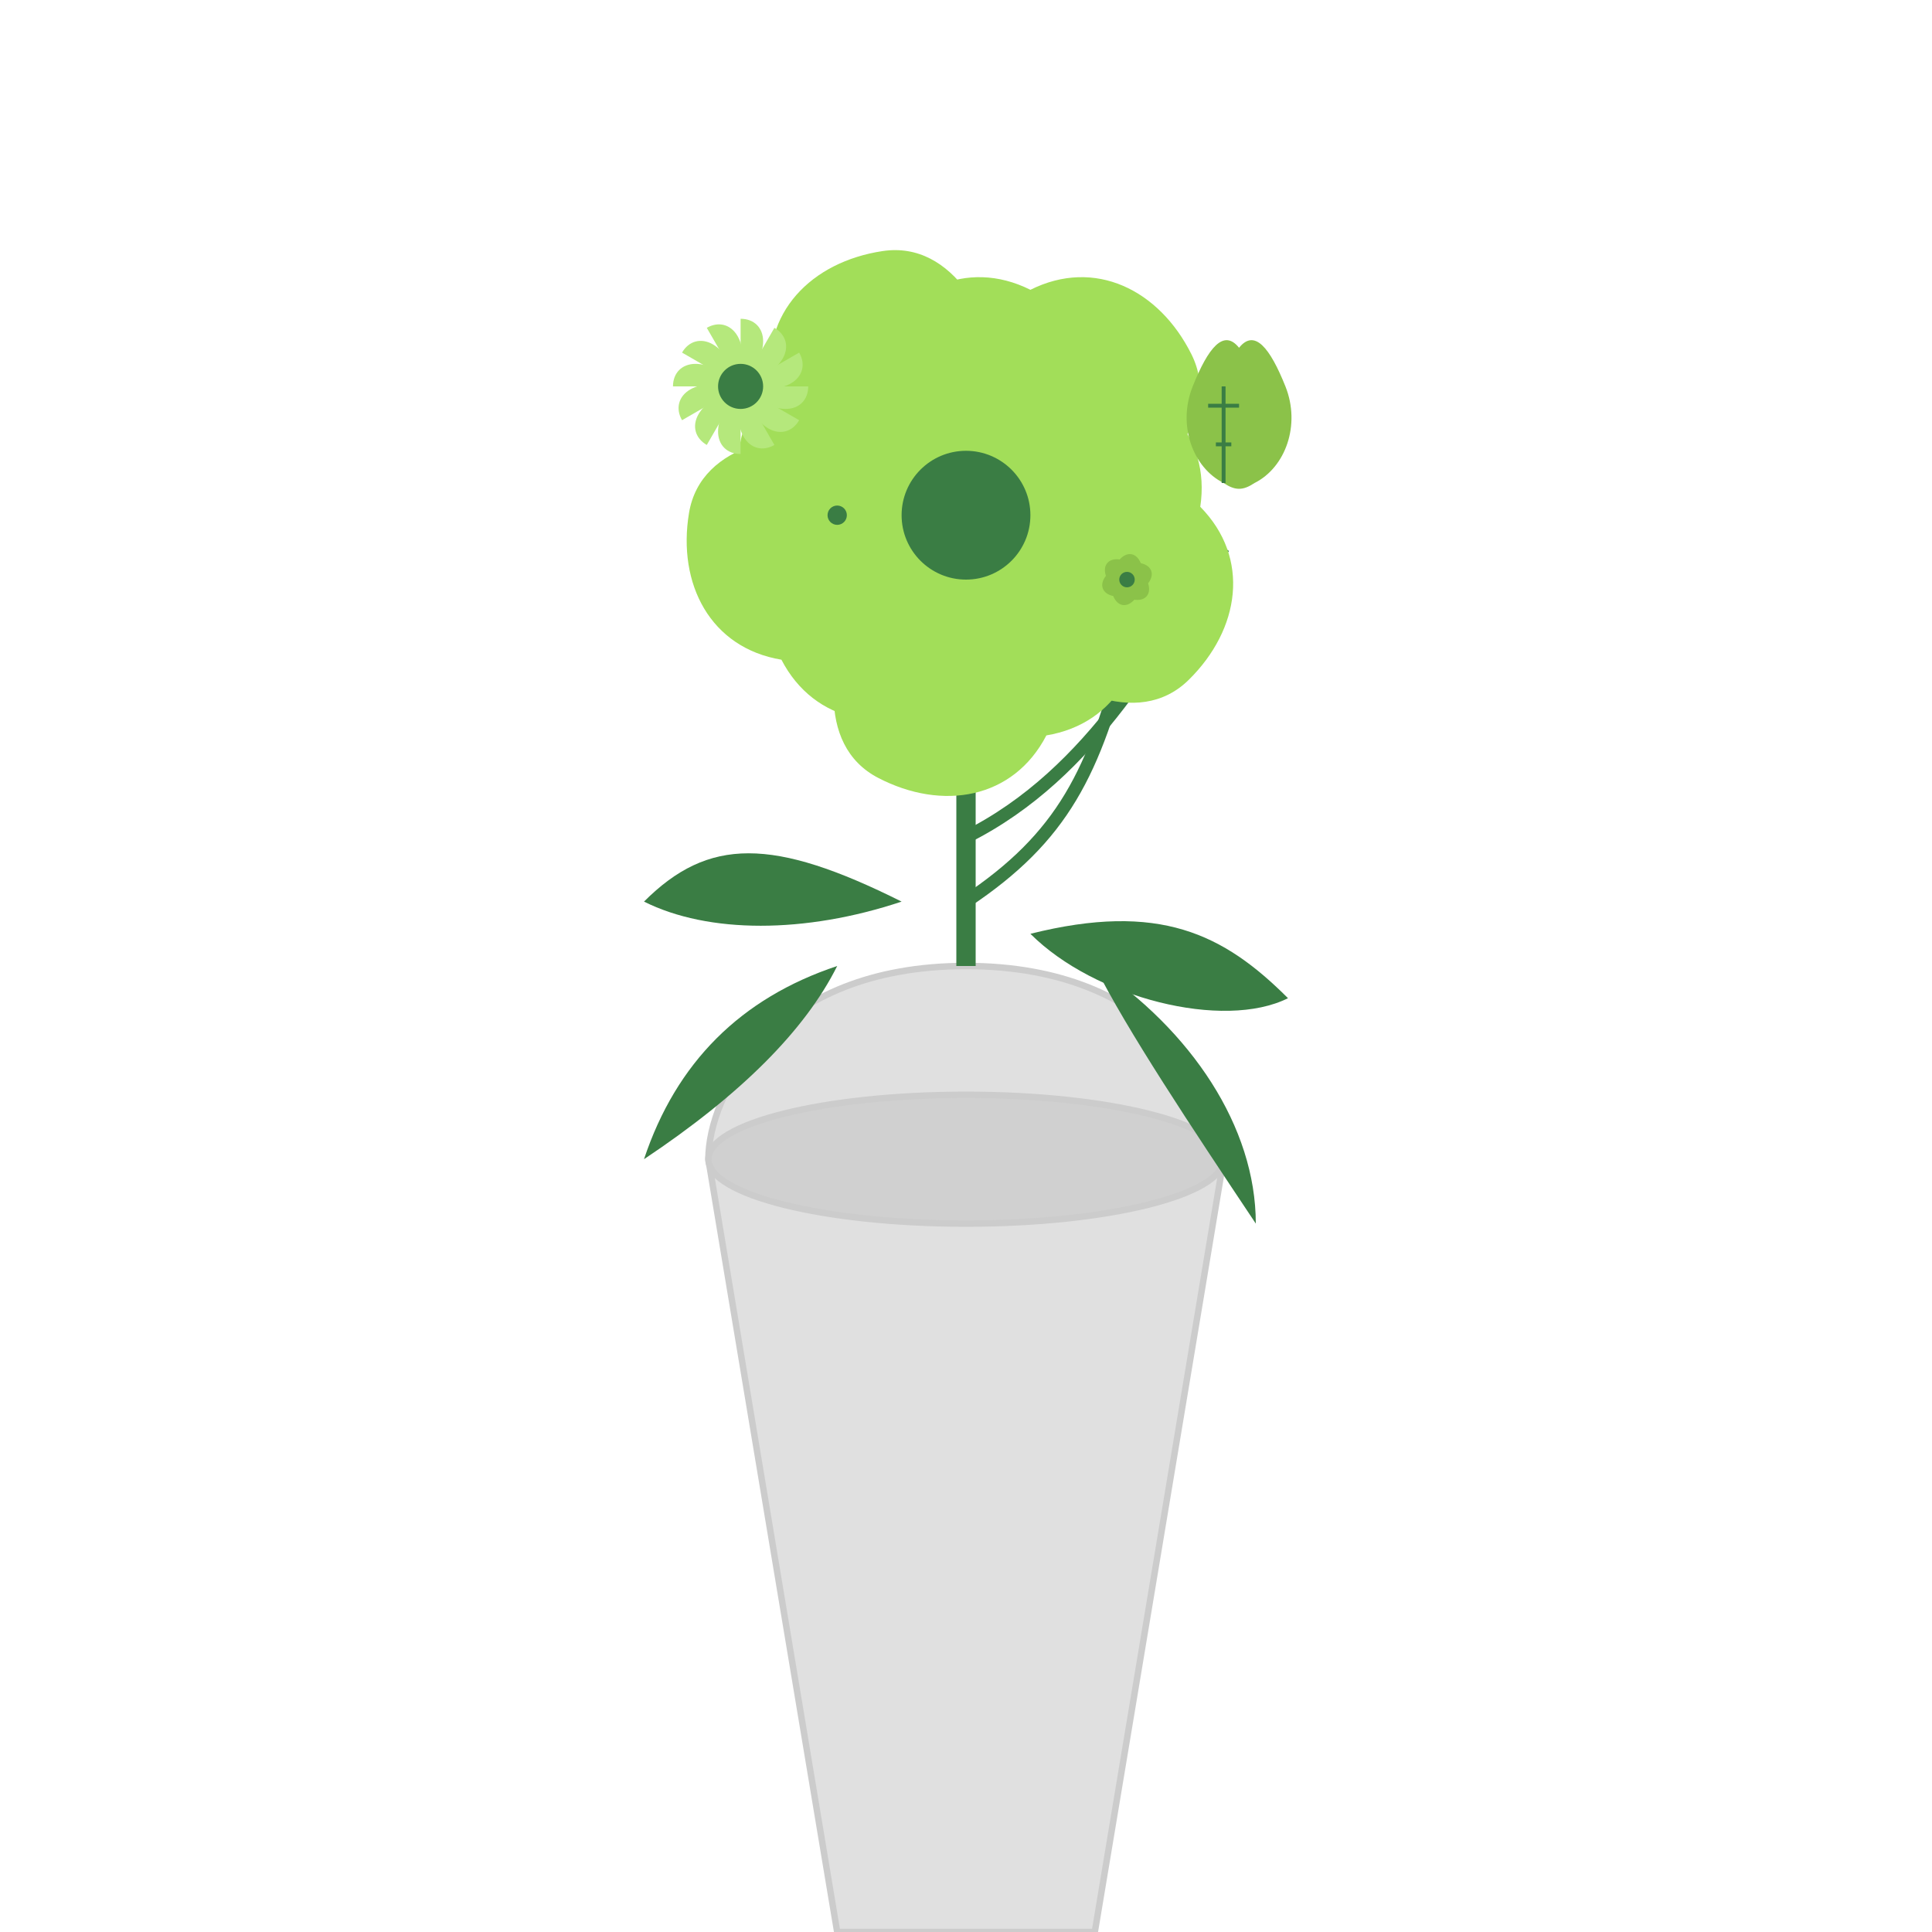 <svg xmlns="http://www.w3.org/2000/svg" viewBox="0 0 300 300" width="300" height="300">
  <!-- Vase -->
  <path d="M130,300 L110,180 C110,170 120,150 150,150 C180,150 190,170 190,180 L170,300 Z" fill="#e0e0e0" stroke="#cccccc" stroke-width="1" />
  <ellipse cx="150" cy="180" rx="40" ry="10" fill="#d0d0d0" stroke="#cccccc" stroke-width="1" />
  
  <!-- Stems -->
  <path d="M150,150 L150,90" stroke="#3a7d44" stroke-width="3" fill="none" />
  <path d="M150,110 C130,100 120,90 115,70" stroke="#3a7d44" stroke-width="2" fill="none" />
  <path d="M150,130 C170,120 180,100 190,85" stroke="#3a7d44" stroke-width="2" fill="none" />
  <path d="M150,120 C140,115 135,105 130,90" stroke="#3a7d44" stroke-width="2" fill="none" />
  <path d="M150,140 C165,130 170,120 175,100" stroke="#3a7d44" stroke-width="2" fill="none" />
  
  <!-- Large central flower (rose-like) -->
  <g transform="translate(150,80)">
    <!-- Petals -->
    <path d="M0,0 C-10,-5 -20,-15 -15,-25 C-10,-35 0,-40 10,-35 C20,-40 30,-35 35,-25 C40,-15 30,-5 20,0 C15,3 5,3 0,0 Z" fill="#a2de59" transform="rotate(0)" />
    <path d="M0,0 C-10,-5 -20,-15 -15,-25 C-10,-35 0,-40 10,-35 C20,-40 30,-35 35,-25 C40,-15 30,-5 20,0 C15,3 5,3 0,0 Z" fill="#a2de59" transform="rotate(72)" />
    <path d="M0,0 C-10,-5 -20,-15 -15,-25 C-10,-35 0,-40 10,-35 C20,-40 30,-35 35,-25 C40,-15 30,-5 20,0 C15,3 5,3 0,0 Z" fill="#a2de59" transform="rotate(144)" />
    <path d="M0,0 C-10,-5 -20,-15 -15,-25 C-10,-35 0,-40 10,-35 C20,-40 30,-35 35,-25 C40,-15 30,-5 20,0 C15,3 5,3 0,0 Z" fill="#a2de59" transform="rotate(216)" />
    <path d="M0,0 C-10,-5 -20,-15 -15,-25 C-10,-35 0,-40 10,-35 C20,-40 30,-35 35,-25 C40,-15 30,-5 20,0 C15,3 5,3 0,0 Z" fill="#a2de59" transform="rotate(288)" />
    
    <!-- Center -->
    <circle cx="0" cy="0" r="10" fill="#3a7d44" />
  </g>
  
  <!-- Smaller flowers -->
  <!-- Daisy-like flower on the left -->
  <g transform="translate(115,60)">
    <!-- Petals -->
    <g transform="scale(0.7)">
      <path d="M0,0 L0,-15 C3,-15 5,-13 5,-10 C5,-7 3,-3 0,0 Z" fill="#b5e87c" transform="rotate(0)" />
      <path d="M0,0 L0,-15 C3,-15 5,-13 5,-10 C5,-7 3,-3 0,0 Z" fill="#b5e87c" transform="rotate(30)" />
      <path d="M0,0 L0,-15 C3,-15 5,-13 5,-10 C5,-7 3,-3 0,0 Z" fill="#b5e87c" transform="rotate(60)" />
      <path d="M0,0 L0,-15 C3,-15 5,-13 5,-10 C5,-7 3,-3 0,0 Z" fill="#b5e87c" transform="rotate(90)" />
      <path d="M0,0 L0,-15 C3,-15 5,-13 5,-10 C5,-7 3,-3 0,0 Z" fill="#b5e87c" transform="rotate(120)" />
      <path d="M0,0 L0,-15 C3,-15 5,-13 5,-10 C5,-7 3,-3 0,0 Z" fill="#b5e87c" transform="rotate(150)" />
      <path d="M0,0 L0,-15 C3,-15 5,-13 5,-10 C5,-7 3,-3 0,0 Z" fill="#b5e87c" transform="rotate(180)" />
      <path d="M0,0 L0,-15 C3,-15 5,-13 5,-10 C5,-7 3,-3 0,0 Z" fill="#b5e87c" transform="rotate(210)" />
      <path d="M0,0 L0,-15 C3,-15 5,-13 5,-10 C5,-7 3,-3 0,0 Z" fill="#b5e87c" transform="rotate(240)" />
      <path d="M0,0 L0,-15 C3,-15 5,-13 5,-10 C5,-7 3,-3 0,0 Z" fill="#b5e87c" transform="rotate(270)" />
      <path d="M0,0 L0,-15 C3,-15 5,-13 5,-10 C5,-7 3,-3 0,0 Z" fill="#b5e87c" transform="rotate(300)" />
      <path d="M0,0 L0,-15 C3,-15 5,-13 5,-10 C5,-7 3,-3 0,0 Z" fill="#b5e87c" transform="rotate(330)" />
      
      <!-- Center -->
      <circle cx="0" cy="0" r="5" fill="#3a7d44" />
    </g>
  </g>
  
  <!-- Tulip-like flower on the right -->
  <g transform="translate(190,75)">
    <!-- Petals -->
    <g transform="scale(0.6)">
      <path d="M0,0 C-8,-4 -12,-15 -8,-25 C-4,-35 0,-40 4,-35 C8,-40 12,-35 16,-25 C20,-15 16,-4 8,0 C5,2 3,2 0,0 Z" fill="#8bc249" />
      
      <!-- Center line -->
      <path d="M0,0 L0,-25" stroke="#3a7d44" stroke-width="1" fill="none" />
      <path d="M-4,-20 L4,-20" stroke="#3a7d44" stroke-width="1" fill="none" />
      <path d="M-2,-10 L2,-10" stroke="#3a7d44" stroke-width="1" fill="none" />
    </g>
  </g>
  
  <!-- Small bud on the left -->
  <g transform="translate(130,80)">
    <g transform="scale(0.5)">
      <ellipse cx="0" cy="0" rx="6" ry="10" fill="#a2de59" transform="rotate(30)" />
      <ellipse cx="0" cy="0" rx="6" ry="10" fill="#a2de59" transform="rotate(150)" />
      <ellipse cx="0" cy="0" rx="6" ry="10" fill="#a2de59" transform="rotate(270)" />
      <circle cx="0" cy="0" r="3" fill="#3a7d44" />
    </g>
  </g>
  
  <!-- Small bud on the right -->
  <g transform="translate(175,90)">
    <g transform="scale(0.4)">
      <ellipse cx="0" cy="0" rx="6" ry="10" fill="#8bc249" transform="rotate(10)" />
      <ellipse cx="0" cy="0" rx="6" ry="10" fill="#8bc249" transform="rotate(130)" />
      <ellipse cx="0" cy="0" rx="6" ry="10" fill="#8bc249" transform="rotate(250)" />
      <circle cx="0" cy="0" r="3" fill="#3a7d44" />
    </g>
  </g>
  
  <!-- Foliage -->
  <path d="M140,140 C120,130 110,130 100,140 C110,145 125,145 140,140 Z" fill="#3a7d44" />
  <path d="M160,145 C180,140 190,145 200,155 C190,160 170,155 160,145 Z" fill="#3a7d44" />
  <path d="M130,150 C115,155 105,165 100,180 C115,170 125,160 130,150 Z" fill="#3a7d44" />
  <path d="M170,150 C185,160 195,175 195,190 C185,175 175,160 170,150 Z" fill="#3a7d44" />
</svg>
